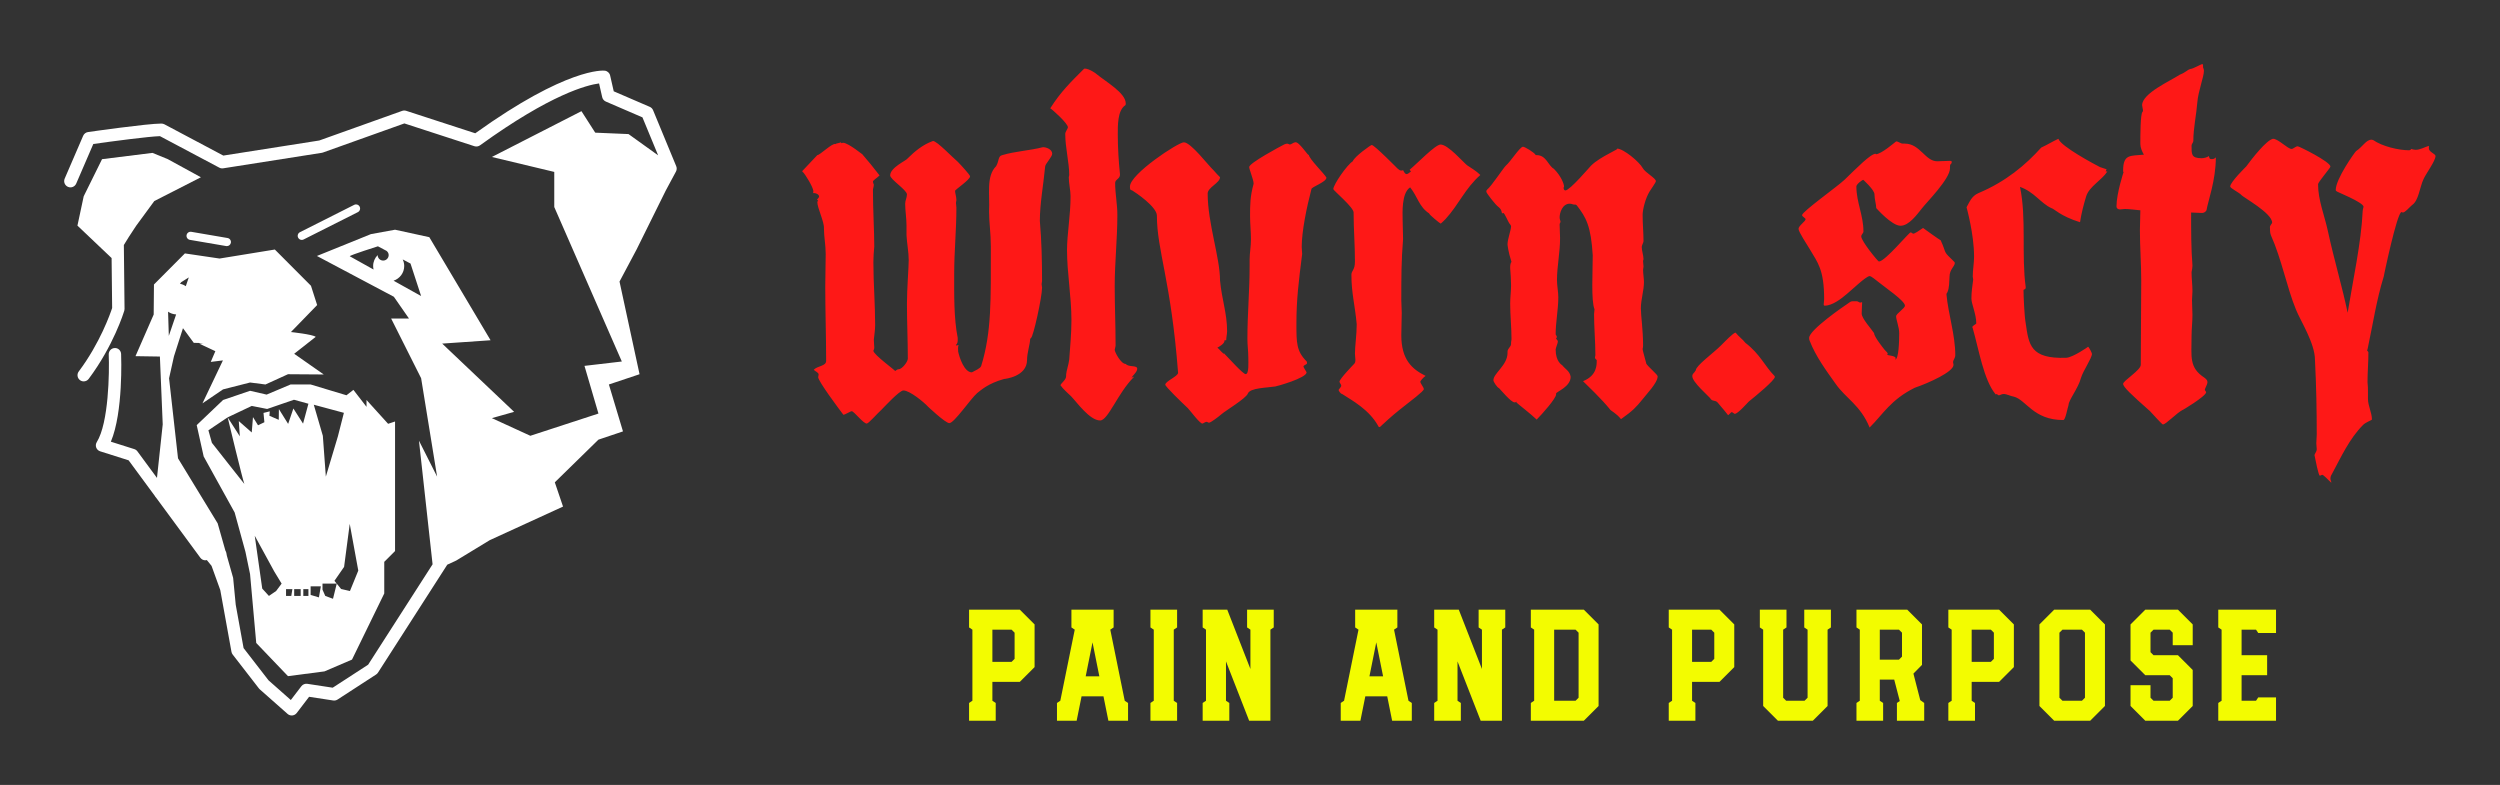 
        <svg xmlns="http://www.w3.org/2000/svg" xmlns:xlink="http://www.w3.org/1999/xlink" version="1.1" width="3162.362" 
        height="992.865" viewBox="0 0 3162.362 992.865">
			
			<rect x="0" y="0" width="3162.362" height="992.865" fill="#333333" stroke="none"/>
			
			<g transform="scale(8.118) translate(10, 10)">
				<defs id="SvgjsDefs1013"></defs><g id="SvgjsG1014" featureKey="symbolFeature-0" transform="matrix(1.099,0,0,1.099,-8.794,-2.732)" fill="#ffffff"><g xmlns="http://www.w3.org/2000/svg"><path d="M93.288,20.419l1.454-2.706c0.126-0.235,0.141-0.515,0.038-0.761l-3.282-7.94c-0.089-0.214-0.257-0.386-0.47-0.477   l-5.108-2.204l-0.51-2.239c-0.083-0.37-0.392-0.646-0.769-0.687c-0.214-0.023-5.32-0.469-18.355,8.878l-9.789-3.184   c-0.187-0.061-0.389-0.057-0.575,0.008l-11.756,4.2l-13.599,2.138l-8.356-4.435c-0.135-0.071-0.287-0.103-0.438-0.104   c-1.974,0-10.045,1.153-10.389,1.203c-0.307,0.044-0.568,0.244-0.691,0.529l-2.619,6.071c-0.195,0.451,0.013,0.975,0.465,1.17   c0.451,0.198,0.976-0.013,1.17-0.465l2.422-5.612c2.871-0.406,7.82-1.059,9.448-1.111l8.416,4.467   c0.17,0.091,0.365,0.124,0.556,0.093l13.975-2.197c0.055-0.009,0.109-0.022,0.161-0.041l11.548-4.126l9.929,3.23   c0.271,0.087,0.566,0.04,0.797-0.125C77.048,6.7,82.192,5.432,83.84,5.217l0.444,1.95c0.063,0.277,0.254,0.507,0.515,0.62   l5.191,2.24l2.225,5.385l-4.199-3.015l-4.72-0.2l-1.954-3.048l-12.703,6.495l8.848,2.118v4.979l9.58,21.901l-5.297,0.62l1.981,6.76   l-9.655,3.152l-5.457-2.503l3.157-0.891l-10.199-9.676l6.861-0.474l-8.687-14.615l-4.856-1.058l-3.429,0.626l-7.651,3.097   l10.91,5.785l2.142,3.083H54.36l4.252,8.466l2.265,13.949l-2.573-5.097l1.931,17.53l-9.137,14.233l-5.022,3.261l-3.601-0.55   c-0.321-0.047-0.644,0.081-0.842,0.34l-1.497,1.958l-3.161-2.794l-3.537-4.572l-1.113-6.144l-0.367-3.81l-0.894-3.15l-0.069-0.379   c-0.022-0.122-0.069-0.233-0.133-0.331l-1.098-3.869l-5.621-9.22l-1.269-11.344l0.696-3.122l1.279-3.998l-0.003,0.013l1.531,2.077   l1.358,0.035l-0.593,0.075l2.295,1.074l-0.651,1.521l1.723-0.214l-2.903,6.093l2.916-1.98l3.836-0.979l2.183,0.28l3.192-1.455   l5.074,0.036l-4.193-2.935l3.053-2.399c-0.408-0.353-3.515-0.682-3.515-0.682l3.718-3.827l-0.875-2.733l-5.123-5.139l-7.835,1.277   l-4.917-0.726l-4.387,4.406l-0.038,4.26l-2.58,5.902l3.46,0.055l0.401,9.617l-0.815,7.591l-2.774-3.768   c-0.11-0.15-0.265-0.261-0.442-0.317l-3.322-1.051c1.766-4.166,1.468-12.074,1.454-12.437c-0.02-0.485-0.427-0.872-0.914-0.842   c-0.485,0.02-0.862,0.429-0.842,0.914c0.103,2.536-0.002,9.711-1.696,12.426c-0.143,0.23-0.173,0.514-0.079,0.769   c0.094,0.255,0.3,0.452,0.559,0.534l4.036,1.277l3.742,5.082l-0.002,0.022l0.193,0.238l6.24,8.476   c0.172,0.234,0.438,0.358,0.708,0.358c0.071,0,0.141-0.016,0.211-0.033l0.667,0.82l1.237,3.427l1.588,8.763   c0.025,0.141,0.084,0.273,0.172,0.386L35.618,91c0.034,0.044,0.073,0.085,0.115,0.122l3.94,3.483   c0.163,0.145,0.374,0.224,0.59,0.224c0.029,0,0.057-0.001,0.087-0.004c0.246-0.024,0.471-0.149,0.621-0.345l1.757-2.299   l3.415,0.522c0.218,0.033,0.437-0.014,0.619-0.133l5.467-3.55c0.106-0.069,0.196-0.16,0.264-0.266l9.824-15.303l1.269-0.587   l4.759-2.894l10.386-4.759l-1.166-3.439l6.184-6.049l3.481-1.172l-1.998-6.651l4.348-1.455L86.74,33.308l2.416-4.543L93.288,20.419   z M52.485,28.308l1.228,0.65c0.175,0.143,0.298,0.347,0.298,0.59c0,0.433-0.351,0.783-0.783,0.783c-0.43,0-0.777-0.347-0.782-0.776   c-0.394,0.398-0.638,0.945-0.638,1.549c0,0.172,0.024,0.338,0.062,0.499l-3.381-1.886C48.567,29.543,52.485,28.308,52.485,28.308z    M54.705,33.185c0.874-0.292,1.509-1.108,1.509-2.081c0-0.336-0.081-0.651-0.216-0.937l1.109,0.587l1.505,4.61L54.705,33.185z    M22.838,41.01c0-0.183-0.058-1.991-0.105-3.432c0.327,0.23,0.719,0.368,1.143,0.391L22.838,41.01z M25.671,32.717l-0.426,1.248   c-0.245-0.169-0.525-0.288-0.828-0.346l0.18-0.223L25.671,32.717z"></path><path d="M16.561,37.182l-0.098-9.059l0.715-1.157l1.028-1.565l2.571-3.505l6.61-3.376l-4.712-2.577l-2.157-0.879l-7.147,0.891   l-2.6,5.26l-0.889,4.162l4.844,4.599l0.077,7.083c-0.251,0.767-1.712,4.966-4.735,8.996c-0.291,0.388-0.213,0.939,0.175,1.23   c0.158,0.119,0.343,0.176,0.527,0.176c0.267,0,0.531-0.121,0.704-0.351c3.51-4.679,4.989-9.462,5.05-9.663   C16.549,37.361,16.562,37.272,16.561,37.182z"></path><path d="M36.707,49.334l-2.348-0.54l-3.827,1.303l-3.74,3.563l0.988,4.448l4.391,7.941l1.531,5.576l0.656,3.171l0.875,9.755   l4.501,4.702l5.171-0.673l3.905-1.673l4.573-9.377v-4.483l1.531-1.531V53.147l-0.984,0.328l-3.061-3.379v0.973l-1.859-2.406   l-0.984,0.766l-5.08-1.531h-2.845L36.707,49.334z M38.049,77.185l-1.018,0.694l-0.948-1.041l-1.063-7.492l2.763,5.06l1.049,1.729   L38.049,77.185z M40.202,77.879h-0.744v-0.965h0.901L40.202,77.879z M41.534,77.879h-0.921v-0.965h0.921V77.879z M42.631,77.879   h-0.724v-0.965h0.724V77.879z M48.489,67.663l1.212,6.626l-1.182,2.896l-1.253-0.289l-0.62-0.76l-0.529,2.149l-1.097-0.406   l-0.392-0.887v-0.856h2.017l-0.325-0.397l1.369-1.978L48.489,67.663z M47.66,51.918l-0.849,3.334l-1.709,5.712l-0.426-5.787   l-1.284-4.407L47.66,51.918z M42.944,76.522h1.449l-0.274,1.567l-1.175-0.353V76.522z M42.631,50.629l-0.761,2.82l-1.371-2.147   l-0.744,2.186l-1.31-2.098l-0.021,1.52l-1.321-0.571l0.044-0.629l-0.885,0.222l0.125,1.321l-0.901,0.431l-0.716-1.16l-0.175,2.179   l-1.836-1.612l0.146,2.16l-1.727-2.69c0.015,0.074,2.213,9.197,2.367,9.427c0.154,0.231-4.6-5.814-4.6-5.814l-0.495-1.777   l2.728-1.836l3.418-1.619l2.183,0.431l3.8-1.307L42.631,50.629z"></path><path d="M41.69,27.403c0.087,0,0.177-0.02,0.26-0.062l7.69-3.875c0.286-0.144,0.4-0.492,0.257-0.777   c-0.144-0.285-0.492-0.4-0.777-0.257l-7.69,3.875c-0.286,0.144-0.4,0.492-0.257,0.777C41.274,27.286,41.478,27.403,41.69,27.403z"></path><path d="M25.355,26.727c-0.054,0.315,0.158,0.614,0.473,0.668l5.142,0.879c0.033,0.006,0.066,0.008,0.098,0.008   c0.277,0,0.521-0.199,0.57-0.481c0.054-0.315-0.158-0.614-0.473-0.668l-5.142-0.879C25.711,26.203,25.409,26.411,25.355,26.727z"></path></g></g><g id="SvgjsG1015" featureKey="nameFeature-0" transform="matrix(1.72,0,0,1.72,115.427,-14.175)" fill="#fe1817"><path d="M-0.24 17.92 l1.36 -1.44 c0.24 0 1.36 -1.12 1.64 -1 c0.08 -0.08 0.36 -0.08 0.48 -0.16 l0.08 0.08 c0.04 0 0.08 -0.04 0.12 -0.04 c0.52 0 1.96 1.24 1.72 1 c0.56 0.64 1.08 1.28 1.6 1.96 c-0.24 0.24 -0.6 0.44 -0.6 0.56 c0 0.08 0.04 0.16 0.08 0.28 c0 0.16 -0.08 0.36 -0.08 0.48 c0 1.76 0.12 3.68 0.12 5.12 c-0.04 0.48 -0.08 0.92 -0.08 1.4 c0 1.92 0.16 3.8 0.16 5.72 c0 0.44 -0.08 0.88 -0.12 1.32 c0 0.24 0.04 0.48 0.04 0.72 c0 0.16 -0.08 0.24 -0.08 0.28 c0 0.36 2.08 1.84 1.96 1.84 c0.04 0 0.2 -0.16 0.28 -0.16 l0.04 0 c0.32 0 0.84 -0.68 0.84 -0.96 c0 -1.68 -0.08 -3.28 -0.08 -4.96 c0 -1.36 0.16 -3.32 0.16 -3.96 c0 -0.76 -0.16 -1.48 -0.2 -2.28 l0 -0.88 c0 -0.64 -0.12 -1.36 -0.12 -1.96 c0 -0.28 0.16 -0.56 0.16 -0.84 c0 -0.4 -1.52 -1.36 -1.52 -1.72 c0 -0.72 1.48 -1.36 1.56 -1.52 c0.64 -0.64 1.4 -1.28 2.32 -1.6 c0.36 0 1.76 1.48 2.24 1.88 c0.28 0.28 1.12 1.2 1.12 1.32 c0 0.32 -1.36 1.2 -1.36 1.32 c0 0.2 0.12 0.52 0.12 0.84 c0 0.08 -0.04 0.16 -0.04 0.24 c0 0.16 0.04 0.28 0.04 0.44 c0 2.04 -0.2 4 -0.2 5.96 c0 1.88 -0.04 4.04 0.32 5.84 l0 0.2 c0 0.2 -0.04 0.32 -0.16 0.44 c0 0.04 0 0.04 0.04 0.04 s0.08 0 0.2 -0.04 c-0.08 0.2 -0.04 0.4 -0.04 0.6 c0.12 0.56 0.56 1.88 1.24 1.88 c0.28 -0.16 0.72 -0.32 0.84 -0.56 c0.96 -3.08 0.88 -6.04 0.88 -10.84 c0 -1.2 -0.16 -2.16 -0.16 -3.16 c0.08 -1.6 -0.28 -3.2 0.64 -4.12 c0.28 -0.48 0.16 -0.92 0.56 -1 c1.2 -0.36 2.44 -0.4 3.68 -0.72 c0.32 0 0.84 0.2 0.84 0.6 c0 0.28 -0.64 0.92 -0.64 1.16 c-0.16 1.68 -0.48 3.36 -0.48 4.92 c0.16 1.8 0.2 3.68 0.2 5.44 c0 0.08 -0.04 0.2 -0.04 0.28 c0 0.12 0.04 0.2 0.04 0.32 c0 0.88 -0.8 4.48 -1 4.56 c-0.04 0.04 -0.08 0.08 -0.08 0.12 c0 0.4 -0.28 1.24 -0.28 1.88 c0 1.52 -2.04 1.72 -2.08 1.72 c-1.44 0.4 -2.08 1 -2.44 1.28 c-0.6 0.52 -2.08 2.72 -2.52 2.72 c-0.36 0 -1.96 -1.52 -1.92 -1.48 c-0.4 -0.44 -1.68 -1.48 -2.24 -1.48 c-0.36 0 -1.68 1.44 -2 1.76 c-0.4 0.36 -1.16 1.24 -1.32 1.24 c-0.32 0 -1.16 -1.12 -1.36 -1.12 c-0.12 0 -0.6 0.32 -0.76 0.32 c-0.4 -0.52 -2.28 -3.04 -2.28 -3.4 c0 -0.08 0.04 -0.16 0.04 -0.24 c0 -0.2 -0.32 -0.28 -0.44 -0.44 c0.36 -0.36 1.12 -0.32 1.12 -0.8 c0 -2.24 -0.08 -4.52 -0.08 -6.72 c0 -1 0.04 -1.96 0.04 -2.96 c0 -0.84 -0.16 -1.56 -0.16 -2.32 c0.04 -0.6 -0.6 -1.84 -0.6 -2.4 c0 -0.04 0 -0.04 0.08 -0.08 c-0.04 -0.04 -0.04 -0.12 -0.12 -0.12 c0.04 -0.04 0.2 -0.2 0.2 -0.28 c0 -0.2 -0.28 -0.32 -0.44 -0.32 l-0.12 0 c0.04 -0.04 0.04 -0.12 0.04 -0.16 c0 -0.4 -0.8 -1.6 -0.88 -1.68 c-0.04 -0.04 -0.16 -0.12 -0.12 -0.16 z M22.222 12.24 c0.96 -1.52 1.92 -2.44 3 -3.52 c0.04 -0.04 0.08 -0.08 0.12 -0.08 c0.44 0 1.12 0.52 1 0.44 c0.92 0.76 2.72 1.76 2.72 2.72 c0 0.04 0 0.12 -0.04 0.16 c-0.72 0.48 -0.68 1.88 -0.68 2.68 c0 1.2 0.08 2.44 0.2 3.6 c0 0.4 -0.44 0.44 -0.44 0.76 c0 0.96 0.2 1.92 0.2 2.88 c0 2.24 -0.24 4.32 -0.24 6.48 c0 1.76 0.08 3.56 0.08 5.4 c0 0.08 -0.08 0.28 -0.08 0.36 c0 0.2 0.56 1.28 1 1.28 c0.28 0.32 1.04 0.08 1.04 0.44 c0 0.28 -0.4 0.6 -0.52 0.8 c0.04 0 0.12 -0.04 0.16 -0.08 c0.04 0 0.04 0 0.04 0.04 c-1.44 1.44 -2.32 3.92 -3.04 3.92 c-0.96 0 -2.16 -1.72 -2.64 -2.2 c-0.28 -0.28 -0.72 -0.64 -0.96 -1 c0.16 -0.28 0.52 -0.48 0.52 -0.84 l0 -0.12 c0 -0.24 0.24 -0.96 0.28 -1.36 c0.08 -1.2 0.2 -2.32 0.2 -3.56 c0 -2.16 -0.4 -4.28 -0.4 -6.36 c0 -1.44 0.32 -3.12 0.32 -4.88 c0 -0.52 -0.16 -1.16 -0.16 -1.72 c0 -0.04 0.04 -0.12 0.04 -0.2 c0 -1.12 -0.36 -2.48 -0.36 -3.72 c0 -0.2 0.24 -0.48 0.24 -0.6 c0 -0.36 -1.44 -1.64 -1.6 -1.72 z M38.164 33.24 c-0.08 0 -0.12 0.04 -0.2 0.04 c0.04 0 0.04 0.04 0.04 0.04 c0 0.24 -0.48 0.52 -0.64 0.6 c0.16 0.12 0.6 0.68 0.6 0.52 c0.44 0.44 1.72 1.88 1.96 1.88 c0.32 0 0.24 -1.08 0.24 -1.56 c0 -0.52 -0.08 -1.08 -0.08 -1.6 c0 -2.4 0.2 -4.28 0.2 -6.68 l0 -0.52 c0 -0.6 0.12 -1.2 0.12 -1.84 c0 -0.72 -0.08 -1.4 -0.08 -2.12 c0 -1 0 -1.76 0.32 -2.92 l0 -0.04 c0 -0.32 -0.4 -1.28 -0.4 -1.48 c0 -0.36 2.84 -1.88 3.16 -2.04 c0.08 -0.04 0.2 -0.08 0.28 -0.08 s0.2 0.08 0.24 0.08 c0.12 0 0.36 -0.2 0.48 -0.2 c0.36 -0.12 1.24 1.36 1.24 1.12 c0 0.36 1.48 1.8 1.6 2.08 c0 0.4 -1.36 0.84 -1.36 1.04 c-0.44 1.68 -0.88 3.84 -0.88 5.24 c0 0.2 0.04 0.44 0.04 0.64 c-0.32 2.52 -0.52 4.12 -0.52 6.32 c0 1.72 0 2.48 0.92 3.4 c0.04 0.04 0.04 0.12 0.04 0.16 c0 0.16 -0.32 0.16 -0.32 0.32 c0 0.08 0.28 0.48 0.28 0.52 c0 0.52 -2.76 1.28 -2.84 1.28 c-0.76 0.12 -2.28 0.12 -2.48 0.64 c-0.16 0.44 -2.04 1.56 -2.4 1.88 c-0.28 0.24 -0.96 0.76 -1.12 0.76 c-0.08 0 -0.16 -0.08 -0.2 -0.08 c-0.16 0 -0.32 0.16 -0.4 0.16 c-0.24 0 -1.12 -1.2 -1.32 -1.4 c-0.6 -0.56 -2.04 -1.96 -2.04 -2.12 c0 -0.32 1.16 -0.76 1.16 -1.08 c-0.64 -8.36 -1.92 -11.08 -1.92 -14.24 c0 -0.8 -1.96 -2.12 -2.24 -2.28 c-0.2 -0.04 -0.2 -0.12 -0.2 -0.36 c0 -1.12 4.36 -4 4.88 -4 c0.64 0 2.2 2.08 2.72 2.56 c0.16 0.2 0.36 0.4 0.56 0.6 c0 0.52 -1.12 0.92 -1.12 1.48 c0 2.68 1.12 5.8 1.12 7.88 c0.16 1.72 0.64 2.96 0.64 4.6 c0 0.24 -0.08 0.56 -0.08 0.8 z M49.626 17.04 c0.16 -0.44 1.64 -1.48 1.72 -1.48 c0.24 0 2.4 2.2 2.32 2.12 c0.12 0.08 0.2 0.2 0.36 0.2 c0.04 0 0.08 0 0.16 -0.04 c0.12 0.24 0.2 0.36 0.32 0.36 c0.08 0 0.2 -0.08 0.4 -0.24 c-0.04 -0.04 -0.08 -0.08 -0.12 -0.16 c0.68 -0.56 2.32 -2.28 2.8 -2.28 c0.68 0 2.08 1.64 2.4 1.88 c0.36 0.24 0.84 0.52 1.2 0.88 c-1.4 1.24 -1.92 2.64 -3.16 4 c-0.16 0.16 -0.4 0.4 -0.44 0.4 s-1.04 -0.8 -1.04 -0.92 c-0.92 -0.6 -1.04 -1.52 -1.72 -2.36 c-0.8 0.52 -0.68 2.36 -0.68 2.92 c0 0.6 0.04 1.2 0.04 1.76 c-0.16 1.96 -0.16 3.48 -0.16 5.56 c0 0.36 0.04 0.76 0.04 1.12 c0 0.68 -0.04 1.36 -0.04 2.04 c0 2.24 1 3.08 2.2 3.68 c-0.24 0.16 -0.48 0.48 -0.48 0.52 c0 0.16 0.32 0.52 0.32 0.68 c0 0.2 -1.36 1.2 -1.6 1.4 c-0.92 0.72 -1.4 1.12 -2.08 1.76 c-0.12 0.08 -0.24 0.28 -0.36 0.28 c-0.04 0 -0.08 -0.04 -0.08 -0.08 c-0.84 -1.52 -2.36 -2.32 -3.28 -2.92 c-0.12 0 -0.32 -0.28 -0.32 -0.36 s0.24 -0.24 0.24 -0.4 c0 -0.12 -0.16 -0.24 -0.16 -0.36 c0 -0.24 1.28 -1.56 1.32 -1.6 c0.12 -0.12 0.12 -0.24 0.12 -0.4 s-0.04 -0.32 -0.04 -0.52 c0 -0.72 0.16 -1.72 0.16 -2.68 c-0.16 -1.76 -0.48 -2.8 -0.48 -4.48 c0 -0.4 0.32 -0.4 0.32 -1.2 c0 -1.52 -0.12 -2.92 -0.12 -4.32 l0 -0.12 c0 -0.48 -1.84 -2 -1.84 -2.12 c0 -0.4 1.24 -2.2 1.76 -2.52 z M73.928 40.4 c-0.36 -0.48 -0.96 -0.8 -0.96 -0.84 c-0.76 -0.96 -2.16 -2.28 -2.48 -2.6 c1.28 -0.52 1.24 -1.48 1.24 -1.92 c-0.12 -0.08 -0.16 -0.16 -0.16 -0.24 c0 -0.04 0.04 -0.12 0.04 -0.2 c0 -1.24 -0.12 -2.48 -0.12 -3.72 c0 -0.16 0.04 -0.28 0.04 -0.44 c-0.32 -0.76 -0.16 -3.44 -0.16 -4.88 c-0.16 -2.64 -0.6 -3.44 -1.44 -4.52 c-0.04 -0.04 -0.08 -0.08 -0.16 -0.08 l-0.08 0 c-0.12 0 -0.24 -0.08 -0.4 -0.08 c-0.68 0 -0.92 0.84 -0.92 1.24 c0 0.2 0.08 0.28 0.08 0.4 c0 0.08 -0.08 0.12 -0.08 0.24 c0 0.44 0.04 0.84 0.04 1.24 c0 1.32 -0.28 2.56 -0.28 3.8 c0 0.52 0.12 1.04 0.12 1.56 c0 1.12 -0.24 2.24 -0.24 3.36 c0 0 0.12 0.2 0.12 0.24 s-0.08 0.08 -0.08 0.12 c0 0.08 0.16 0.16 0.16 0.28 c0 0.16 -0.16 0.48 -0.2 0.72 c0 1.12 0.56 1.4 0.6 1.44 c0.28 0.36 0.68 0.52 0.76 1.04 c0 0.92 -1.32 1.36 -1.32 1.52 l0 0.08 c0 0.36 -1.28 1.8 -1.76 2.28 c-0.48 -0.48 -1.84 -1.52 -1.84 -1.56 l0 -0.08 c-0.04 0.08 -0.12 0.08 -0.16 0.08 c-0.32 0 -1.24 -1.12 -1.4 -1.28 c-0.2 -0.08 -0.52 -0.6 -0.52 -0.72 c0 -0.64 1.28 -1.36 1.28 -2.48 l0 -0.12 c0 -0.28 0.32 -0.44 0.32 -0.68 l0 -0.16 c0 -0.08 0.04 -0.16 0.04 -0.28 c0 -1.08 -0.12 -2.16 -0.12 -3.24 c0 -0.56 0.08 -1.08 0.08 -1.64 c0 -0.52 -0.04 -1.04 -0.08 -1.56 c0 -0.16 0 -0.44 0.12 -0.56 c-0.32 -1 -0.36 -1.56 -0.36 -1.6 c0 -0.48 0.32 -1.28 0.32 -1.64 c0 -0.04 -0.04 -0.12 -0.08 -0.16 c-0.2 -0.2 -0.48 -1.04 -0.64 -1.04 c-0.04 0 -0.04 0.04 -0.08 0.04 c0 0 -0.04 -0.04 -0.04 -0.08 c-0.04 -0.24 -0.12 -0.36 -0.32 -0.52 c-0.2 -0.12 -1.08 -1.24 -1.08 -1.36 c0 -0.08 0 -0.12 0.08 -0.2 c0.36 -0.28 1.44 -1.92 1.68 -2.16 c0.4 -0.32 1.28 -1.72 1.56 -1.72 c0.16 0 1.04 0.52 1.16 0.76 l0.08 0 c0.88 0 1.04 0.96 1.56 1.24 c0.68 0.68 0.92 1.4 0.92 1.6 c0 0.04 -0.04 0.08 -0.04 0.12 c0 0.16 0.08 0.24 0.16 0.24 c0.4 0 2.2 -2.12 2.32 -2.24 c0.88 -0.88 2.76 -1.56 2.32 -1.56 c0.64 0 2.08 1.24 2.36 1.76 c0.24 0.44 1.2 0.92 1.2 1.2 c0 0.12 -0.52 0.84 -0.56 0.92 c-0.4 0.64 -0.64 1.68 -0.64 2.12 c0 0.88 0.08 1.64 0.08 2.4 c0 0.12 -0.16 0.36 -0.16 0.52 c0 0.36 0.16 0.76 0.16 1.12 c-0.04 0.08 -0.04 0.12 -0.04 0.2 c0 0.16 0.04 0.32 0.04 0.44 s-0.04 0.2 -0.04 0.32 c0 0.36 0.08 0.76 0.08 1.08 c0 0.8 -0.28 1.6 -0.28 2.4 c0 0.68 0.2 1.92 0.2 3.36 c0 0.2 -0.04 0.28 -0.04 0.32 c0 0.2 0.4 1.48 0.32 1.32 c0.2 0.32 1.04 1 1.04 1.16 c0 0.6 -1.04 1.64 -1.4 2.12 c-0.56 0.68 -0.8 0.96 -1.92 1.76 z M87.83 36.48 c0 0.04 0.04 0.04 0.04 0.08 c0 0.32 -1.76 1.76 -2.36 2.24 c-0.2 0.2 -1 1.12 -1.28 1.12 c-0.04 0 -0.2 -0.16 -0.28 -0.16 c-0.04 0 -0.28 0.28 -0.32 0.28 c0 0 -0.6 -0.76 -0.96 -1.16 c-0.24 -0.24 -0.48 -0.04 -0.68 -0.4 c-0.16 -0.2 -1.6 -1.44 -1.6 -1.96 c0 -0.28 0.12 -0.2 0.32 -0.56 c0 -0.4 1.6 -1.56 2.28 -2.24 c0.32 -0.32 1.12 -1.16 1.32 -1.16 c0.28 0.36 0.68 0.64 0.88 0.92 c1.36 1.04 1.76 2.12 2.64 3 z M95.772 29.8 c0 0.36 -0.04 0.72 -0.04 1.04 c0 0.44 0.92 1.44 1.12 1.76 c0 0.32 0.8 1.32 0.96 1.52 c0.04 0.04 0.28 0.28 0.28 0.32 s-0.04 0.08 -0.04 0.12 c0 0.08 0.76 0.08 0.76 0.32 c0 0.04 -0.04 0.08 -0.04 0.12 c0.32 -0.04 0.36 -1.68 0.36 -2.4 c0 -0.52 -0.28 -1.2 -0.28 -1.52 c0 -0.24 0.8 -0.72 0.8 -0.96 c0 -0.44 -1.84 -1.68 -2.32 -2.08 c-0.32 -0.24 -0.72 -0.6 -0.88 -0.6 c-0.32 0 -1.64 1.28 -2.04 1.6 c-0.52 0.44 -1.32 1.08 -2.04 1.08 c-0.04 0 -0.08 -0.04 -0.08 -0.08 c0 -0.2 0.04 -0.36 0.04 -0.52 c0 -2.68 -0.6 -3.32 -1.28 -4.48 c-0.28 -0.48 -1.04 -1.6 -1.04 -1.88 s0.64 -0.68 0.64 -0.88 c0 -0.08 -0.32 -0.24 -0.32 -0.36 c0 -0.32 3.16 -2.56 3.84 -3.2 c1.08 -1.04 2.4 -2.4 2.84 -2.36 l0 0 l0 0.04 c0.48 0 1.68 -1.04 1.84 -1.16 c0.24 0 0.36 0.2 0.64 0.2 l0.16 0 c1.36 0 1.84 1.6 2.92 1.6 c0.24 0 0.84 -0.04 1.2 -0.04 c0.04 0 0.12 0.04 0.12 0.08 c0 0.28 -0.16 0.12 -0.16 0.44 l0 0.16 c0 0.96 -2.16 3.12 -2.52 3.6 c-0.48 0.6 -1.2 1.6 -1.96 1.6 c-0.8 0 -2.2 -1.6 -2.2 -1.6 c0 -0.32 -0.16 -0.8 -0.16 -1.24 s-1.12 -1.4 -1 -1.32 c-0.12 0 -0.64 0.4 -0.64 0.6 c0 1.44 0.64 2.6 0.64 4.08 c0 0.16 -0.2 0.28 -0.2 0.44 c0 0.44 1.52 2.28 1.6 2.28 c0.56 0 2.72 -2.64 2.88 -2.64 c0.08 0 0.16 0.12 0.24 0.12 c0.12 0 0.6 -0.32 0.88 -0.52 c0.04 0.04 1.56 1.12 1.6 1.12 c0.6 1.32 0.12 0.88 1.24 1.96 c0 0.04 0.04 0.04 0.04 0.08 c0 0.32 -0.48 0.6 -0.48 1.24 c-0.04 0.48 0 1 -0.2 1.44 c-0.04 0.04 -0.08 0.12 -0.08 0.16 c0.16 1.8 0.8 3.68 0.8 5.52 c0 0.28 -0.2 0.44 -0.2 0.64 c0 0.08 0.04 0.16 0.04 0.24 c0 0.64 -2.24 1.64 -3.52 2.08 c-2.16 1.08 -2.84 2.36 -4.08 3.6 c-0.84 -2.04 -2.16 -2.64 -3.08 -3.96 c-0.88 -1.24 -1.8 -2.48 -2.36 -3.92 c-0.04 -0.08 -0.04 -0.16 -0.04 -0.24 c0 -0.72 3.16 -2.88 3.52 -3.12 c0.12 -0.08 0.24 -0.2 0.4 -0.2 l0.16 0 l0.24 0 c0.12 0 0.2 0.12 0.32 0.12 c0.04 0 0.12 -0.04 0.16 -0.04 z M107.874 38.16 c-1.08 -1.28 -1.52 -4.04 -2.08 -6 c0 -0.04 -0.04 -0.08 -0.04 -0.08 c0 -0.16 0.36 -0.28 0.36 -0.36 c0 -0.84 -0.44 -1.76 -0.44 -2.24 c0 -0.6 0.08 -1.12 0.16 -1.72 c0 -0.12 -0.04 -0.2 -0.04 -0.28 c0 -0.6 0.12 -1.2 0.12 -1.8 c0 -2.08 -0.68 -4.44 -0.68 -4.48 c0.28 -0.48 0.44 -1 1.08 -1.28 c2.48 -1.04 4.28 -2.56 5.68 -4.12 c0.6 -0.28 0.96 -0.52 1.56 -0.8 c0.2 0.68 3.36 2.36 3.76 2.56 c0.2 0.08 0.4 0.12 0.6 0.2 c0 0.04 -0.04 0.12 -0.08 0.2 l0.16 0 c-0.52 0.8 -1.64 1.36 -1.92 2.24 c-0.24 0.8 -0.44 1.56 -0.56 2.36 c-1.8 -0.56 -2.36 -1.24 -2.6 -1.28 c-0.96 -0.44 -1.56 -1.48 -2.84 -1.92 c0.6 2.8 0.12 6.24 0.52 9.08 c0 0.28 -0.2 0.16 -0.2 0.28 c0 0.52 0.08 2.4 0.2 3 c0.28 1.92 0.4 3.24 3.68 3.12 c0.6 -0.04 2 -1 1.96 -1 c0.08 0 0.36 0.56 0.36 0.64 c0 0.4 -0.8 1.52 -1 2.2 c-0.24 0.92 -1.12 2 -1.12 2.44 c-0.12 0.36 -0.28 1.36 -0.48 1.36 c-2.72 0 -3.36 -1.84 -4.48 -2.12 c-0.28 -0.04 -0.64 -0.24 -0.92 -0.24 c-0.2 0 -0.32 0.12 -0.44 0.12 c-0.04 0 -0.12 -0.04 -0.16 -0.12 c-0.04 0 -0.08 0.04 -0.12 0.04 z M120.976 21.48 c-0.44 -0.04 -1.04 -0.12 -1.4 -0.12 c-0.16 0 -0.28 0.04 -0.44 0.04 s-0.32 -0.08 -0.32 -0.28 c0 -1.16 0.64 -3.12 0.64 -3.08 c-0.04 -0.04 -0.04 -0.12 -0.04 -0.16 c0 -1.52 0.68 -1.32 1.88 -1.44 c-0.16 -0.28 -0.32 -0.64 -0.32 -0.96 c0 -0.72 0 -2.76 0.2 -2.92 c0.04 -0.04 0.04 -0.08 0.04 -0.16 c-0.04 -0.12 -0.04 -0.28 -0.08 -0.44 c0 -1.08 2.56 -2.2 3.4 -2.76 c0.6 -0.24 0.68 -0.44 0.96 -0.52 c0.32 -0.04 0.96 -0.44 1.08 -0.44 c0.04 0 0.08 0 0.08 0.08 l0 0.2 c0 0.04 0.08 0.16 0.08 0.32 c0 0.56 -0.52 1.84 -0.6 2.88 c-0.08 1.08 -0.36 2.32 -0.36 3.48 c0 0.12 -0.16 0.28 -0.16 0.4 c0 0.8 -0.04 1.16 0.92 1.16 c0.2 0 0.52 -0.08 0.64 -0.2 c0.08 0.24 0.08 0.28 0.24 0.28 s0.24 0 0.4 -0.16 c0 2.08 -0.72 4 -0.84 4.76 c-0.04 0.16 -0.24 0.28 -0.4 0.28 c-0.36 0 -0.64 -0.04 -1 -0.04 c0 1.68 0 3.28 0.12 4.8 c0 0.2 -0.04 0.4 -0.08 0.6 c0 0.56 0.08 1.16 0.08 1.72 c0 0.28 -0.04 0.56 -0.04 0.84 c0 0.44 0.04 0.88 0.04 1.32 c0 0.64 -0.08 1.28 -0.08 1.92 c0 1.88 -0.24 2.84 1.16 3.76 c0.16 0.12 0.28 0.24 0.28 0.4 c0 0.24 -0.24 0.56 -0.24 0.72 c0.08 0.12 0.12 0.16 0.12 0.2 c0 0.36 -2.28 1.72 -2.12 1.6 c-0.56 0.28 -1.52 1.32 -1.8 1.32 c-0.08 0 -1.04 -1.08 -1.16 -1.2 c-1.72 -1.52 -2.44 -2.2 -2.44 -2.48 s1.6 -1.24 1.6 -1.72 c0 -2.76 0.04 -5.08 0.04 -7.64 c0 -1.52 -0.12 -3.04 -0.12 -4.56 c0 -0.6 0.04 -1.16 0.04 -1.8 z M139.758 30.76 c0.44 -2.72 1.24 -6.4 1.36 -9.2 c0 -0.12 0.04 -0.24 0.08 -0.4 c0 -0.4 -2.52 -1.4 -2.36 -1.36 c-0.08 -0.04 -0.16 -0.08 -0.16 -0.16 c0 -1 1.68 -3.36 1.84 -3.52 c0.6 -0.4 0.92 -1.04 1.4 -1.04 c0.08 0 0.12 0.04 0.16 0.04 c0.8 0.56 2.28 0.92 3.24 0.92 c0.08 0 0.16 -0.04 0.2 -0.12 c0.12 0.04 0.28 0.08 0.4 0.08 c0.4 0 0.8 -0.24 1.2 -0.36 l0 0.12 l0 0.12 c0 0.32 0.6 0.48 0.6 0.68 c0 0.44 -0.84 1.56 -1.08 2.08 c-0.36 0.76 -0.44 1.96 -1.04 2.36 c-0.28 0.24 -0.64 0.68 -0.84 0.68 c-0.04 0 -0.08 -0.04 -0.12 -0.04 c-0.4 0 -1.64 5.92 -1.6 5.8 c-0.68 2.2 -1 4.4 -1.48 6.64 c0 0 -0.04 0.04 -0.04 0.08 s0.12 0.12 0.12 0.2 c0 0.88 -0.08 1.8 -0.08 2.68 c0.04 0.32 0.04 0.64 0.04 0.92 l0 0.6 c0 0.64 0.36 1.24 0.36 1.88 c0 0.04 -0.56 0.24 -0.8 0.48 c-1.24 1.24 -2 2.92 -2.84 4.48 c-0.08 0.12 -0.12 0.24 -0.12 0.4 c0 0.12 0.08 0.2 0.08 0.36 c-0.28 -0.24 -0.68 -0.72 -0.84 -0.72 c-0.04 0 -0.12 0.08 -0.2 0.08 c-0.12 0 -0.4 -1.44 -0.48 -1.84 c0 -0.16 0.2 -0.32 0.2 -0.56 c0 -0.16 -0.04 -0.36 -0.04 -0.52 c0 -0.28 0.04 -0.52 0.04 -0.8 c0 -2.2 -0.04 -4.4 -0.16 -6.76 c0 -1.52 -1.32 -3.56 -1.72 -4.56 c-0.84 -2.04 -1.28 -4.52 -2.28 -6.76 c-0.08 -0.2 -0.08 -0.52 -0.08 -0.72 c0 -0.16 0.2 -0.32 0.2 -0.4 c0 -0.88 -2.68 -2.32 -2.8 -2.52 c-0.24 -0.24 -1 -0.6 -1 -0.76 c0 -0.4 1.48 -1.84 1.44 -1.8 c0.56 -0.76 1.84 -2.4 2.44 -2.52 c0.48 0 1.32 0.92 1.68 0.92 c0.16 0 0.36 -0.24 0.56 -0.24 c0.12 0 2.96 1.4 2.96 1.84 c0 0.12 -1.12 1.4 -1.12 1.6 c0 1.44 0.6 2.88 0.88 4.2 c0.56 2.6 1.32 5.12 1.8 7.44 z"></path></g><g id="SvgjsG1016" featureKey="sloganFeature-0" transform="matrix(1.236,0,0,1.236,140.258,77.584)" fill="#f3fc00"><path d="M0.6 20 l0 -2.24 l0.42 -0.28 l0 -8.96 l-0.42 -0.28 l0 -2.24 l6.4 0 l1.86 1.86 l0 5.38 l-1.86 1.86 l-3.46 0 l0 2.38 l0.42 0.28 l0 2.24 l-3.36 0 z M3.54 12.58 l2.42 0 l0.38 -0.38 l0 -3.3 l-0.38 -0.38 l-2.42 0 l0 4.06 z M11.683 20 l0 -2.24 l0.42 -0.28 l1.82 -8.96 l-0.42 -0.28 l0 -2.24 l5.32 0 l0 2.24 l-0.42 0.28 l1.82 8.96 l0.42 0.28 l0 2.24 l-2.48 0 l-0.62 -3.08 l-2.76 0 l-0.62 3.08 l-2.48 0 z M15.303 14.4 l1.72 0 l-0.86 -4.28 z M23.466 20 l0 -2.24 l0.42 -0.28 l0 -8.96 l-0.42 -0.28 l0 -2.24 l3.36 0 l0 2.24 l-0.42 0.28 l0 8.96 l0.42 0.28 l0 2.24 l-3.36 0 z M30.049 20 l0 -2.24 l0.42 -0.28 l0 -8.96 l-0.42 -0.28 l0 -2.24 l3.1 0 l2.92 7.48 l0 -4.96 l-0.42 -0.28 l0 -2.24 l3.36 0 l0 2.24 l-0.42 0.28 l0 11.48 l-2.68 0 l-2.92 -7.48 l0 4.96 l0.42 0.28 l0 2.24 l-3.36 0 z M47.455 20 l0 -2.24 l0.42 -0.28 l1.82 -8.96 l-0.42 -0.28 l0 -2.24 l5.32 0 l0 2.24 l-0.42 0.28 l1.82 8.96 l0.42 0.28 l0 2.24 l-2.48 0 l-0.62 -3.08 l-2.76 0 l-0.62 3.08 l-2.48 0 z M51.075 14.4 l1.72 0 l-0.86 -4.28 z M59.238 20 l0 -2.24 l0.42 -0.28 l0 -8.96 l-0.42 -0.28 l0 -2.24 l3.1 0 l2.92 7.48 l0 -4.96 l-0.42 -0.28 l0 -2.24 l3.36 0 l0 2.24 l-0.42 0.28 l0 11.48 l-2.68 0 l-2.92 -7.48 l0 4.96 l0.42 0.28 l0 2.24 l-3.36 0 z M71.421 20 l0 -2.24 l0.42 -0.28 l0 -8.96 l-0.42 -0.28 l0 -2.24 l6.68 0 l1.86 1.86 l0 10.28 l-1.86 1.86 l-6.68 0 z M74.361 17.48 l2.7 0 l0.38 -0.38 l0 -8.2 l-0.38 -0.38 l-2.7 0 l0 8.96 z M88.807 20 l0 -2.24 l0.42 -0.28 l0 -8.96 l-0.42 -0.28 l0 -2.24 l6.4 0 l1.86 1.86 l0 5.38 l-1.86 1.86 l-3.46 0 l0 2.38 l0.42 0.28 l0 2.24 l-3.36 0 z M91.747 12.58 l2.42 0 l0.38 -0.38 l0 -3.3 l-0.38 -0.38 l-2.42 0 l0 4.06 z M102.57 20 l-1.86 -1.86 l0 -9.62 l-0.42 -0.28 l0 -2.24 l3.36 0 l0 2.24 l-0.42 0.28 l0 8.58 l0.38 0.38 l2.32 0 l0.38 -0.38 l0 -8.58 l-0.42 -0.28 l0 -2.24 l3.36 0 l0 2.24 l-0.42 0.28 l0 9.62 l-1.86 1.86 l-4.4 0 z M112.473 20 l0 -2.24 l0.42 -0.28 l0 -8.96 l-0.42 -0.28 l0 -2.24 l6.4 0 l1.86 1.86 l0 5.1 l-1.08 1.1 l0.86 3.34 l0.5 0.36 l0 2.24 l-3.44 0 l0 -2.24 l0.36 -0.24 l-0.7 -2.7 l-1.82 0 l0 2.66 l0.42 0.28 l0 2.24 l-3.36 0 z M115.413 12.3 l2.42 0 l0.38 -0.38 l0 -3.02 l-0.38 -0.38 l-2.42 0 l0 3.78 z M124.056 20 l0 -2.24 l0.42 -0.28 l0 -8.96 l-0.42 -0.28 l0 -2.24 l6.4 0 l1.86 1.86 l0 5.38 l-1.86 1.86 l-3.46 0 l0 2.38 l0.42 0.28 l0 2.24 l-3.36 0 z M126.996 12.58 l2.42 0 l0.38 -0.38 l0 -3.3 l-0.38 -0.38 l-2.42 0 l0 4.06 z M137.399 20 l-1.86 -1.86 l0 -10.28 l1.86 -1.86 l4.54 0 l1.86 1.86 l0 10.28 l-1.86 1.86 l-4.54 0 z M138.439 17.48 l2.46 0 l0.38 -0.38 l0 -8.2 l-0.38 -0.38 l-2.46 0 l-0.38 0.38 l0 8.2 z M148.882 20 l-1.86 -1.86 l0 -2.62 l2.52 0 l0 1.58 l0.38 0.38 l2.04 0 l0.38 -0.38 l0 -2.46 l-0.38 -0.38 l-3.08 0 l-1.86 -1.86 l0 -4.54 l1.86 -1.86 l4.12 0 l1.86 1.86 l0 2.62 l-2.52 0 l0 -1.58 l-0.38 -0.38 l-2.04 0 l-0.38 0.38 l0 2.46 l0.38 0.38 l3.08 0 l1.86 1.86 l0 4.54 l-1.86 1.86 l-4.12 0 z M158.085 20 l0 -2.24 l0.42 -0.28 l0 -8.96 l-0.42 -0.28 l0 -2.24 l7.28 0 l0 2.94 l-2.24 0 l-0.28 -0.42 l-1.82 0 l0 3.22 l3.22 0 l0 2.52 l-3.22 0 l0 3.22 l1.82 0 l0.28 -0.42 l2.24 0 l0 2.94 l-7.28 0 z"></path></g>
			</g>
		</svg>
	